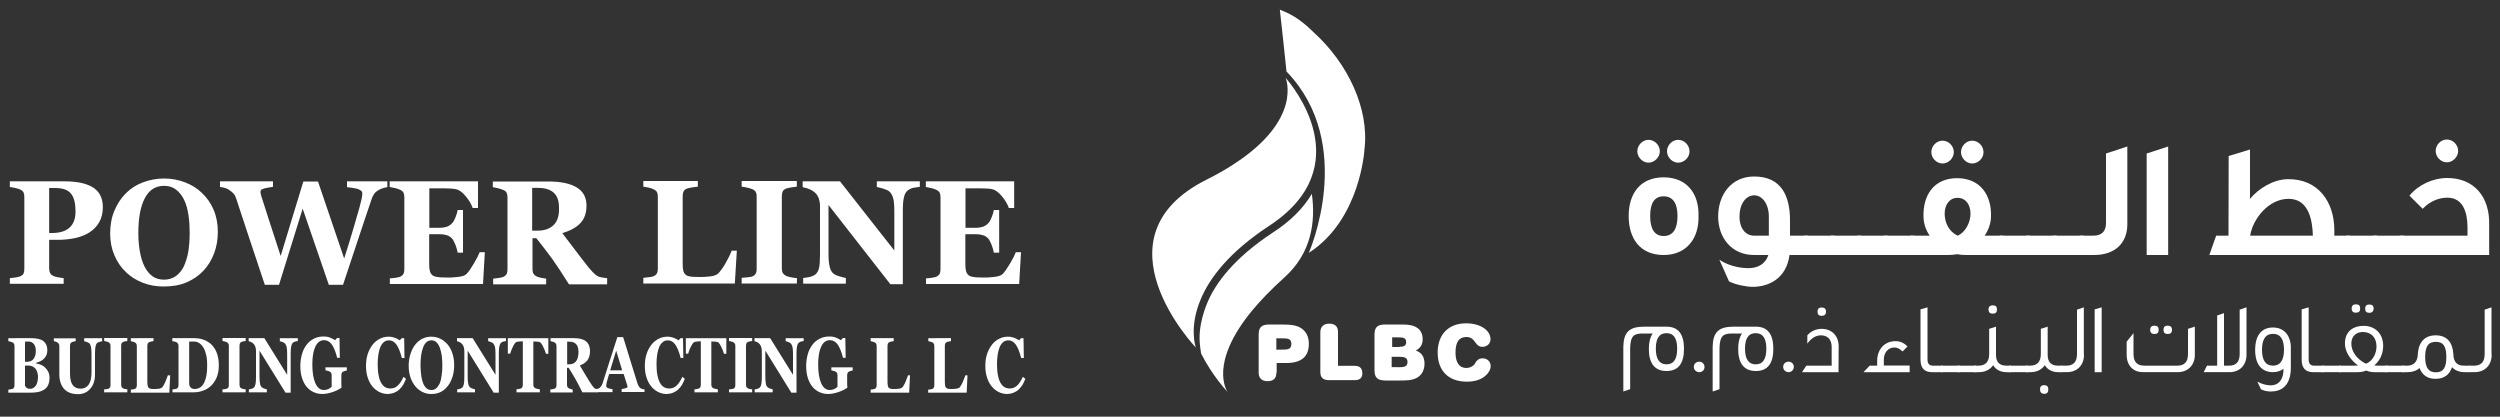 <?xml version="1.0" encoding="utf-8"?>
<!-- Generator: Adobe Illustrator 27.3.1, SVG Export Plug-In . SVG Version: 6.00 Build 0)  -->
<svg version="1.1" id="Layer_1" xmlns="http://www.w3.org/2000/svg" xmlns:xlink="http://www.w3.org/1999/xlink" x="0px" y="0px"
	 viewBox="0 0 1500 250" style="enable-background:new 0 0 1500 250;" xml:space="preserve">
<rect x="0" y="0" width="1500" height="250" fill="#333333" stroke="none"/>
<style type="text/css">
	.st0{fill:#FFFFFF;}
</style>
<g>
	<path class="st0" d="M608.3,108.8h-52.8v3.4c0.7,0.1,1.7,0.3,3,0.6c1.3,0.3,2.3,0.6,3.1,1c1.2,0.5,1.9,1.2,2.2,1.8
		c0.3,0.7,0.5,1.5,0.5,2.6v43.4c0,1.1-0.2,2-0.5,2.7c-0.4,0.7-1.1,1.3-2.1,1.8c-0.6,0.2-1.5,0.4-2.9,0.6c-1.3,0.2-2.4,0.3-3.2,0.3
		v3.4h55.9l1.1-19.1h-3.1c-0.5,1.4-1.6,3.6-3.3,6.5s-3.2,5.1-4.5,6.5c-0.5,0.5-1.3,1-2.3,1.3s-2.1,0.5-3.3,0.6
		c-1,0.1-2.2,0.2-3.6,0.3c-1.4,0-2.5,0-3.5,0c-2.1,0-3.8-0.1-5-0.3s-2.2-0.5-2.9-1.1s-1.2-1.4-1.5-2.5s-0.4-2.5-0.4-4.4v-17.7h6.1
		c1.7,0,3.1,0.2,4.4,0.6c1.3,0.4,2.4,1.1,3.3,2.1c0.6,0.7,1.3,2,2,3.8s1.1,3.4,1.3,4.6h3.2V126h-3.2c-0.2,1.2-0.6,2.7-1.3,4.4
		s-1.3,2.8-2,3.5c-1,1.1-2.2,1.8-3.4,2.2c-1.3,0.4-2.7,0.6-4.2,0.6h-6.1V113h8.7c1,0,2.2,0,3.7,0.1c1.5,0,2.7,0.2,3.5,0.4
		c2,0.4,3.9,1.8,5.9,4.2c2,2.4,3.4,4.7,4.2,7.1h3.2v-16H608.3z M551.7,108.8h-25.6v3.4c1,0.2,2.3,0.5,3.9,1c1.6,0.5,2.8,1,3.6,1.7
		c1,0.9,1.8,2.2,2.3,4s0.7,4.6,0.7,8.2v23.2L504,108.8h-22.4v3.5c1.6,0.3,3.1,0.8,4.3,1.3c1.3,0.6,2.4,1.3,3.4,2.3
		c0.9,0.9,1.6,2,2,3.3s0.7,2.6,0.7,4.1v29.1c0,4-0.2,6.8-0.6,8.5s-1.2,3-2.2,3.8c-1,0.7-2.1,1.2-3.5,1.5s-2.7,0.5-3.8,0.6v3.4h25.6
		v-3.4c-1-0.2-2.3-0.5-3.9-1c-1.7-0.5-2.9-1.1-3.6-1.7c-1-0.9-1.8-2.2-2.2-4.1c-0.5-1.9-0.7-4.6-0.7-8.2V123l37.1,47.5h7.5v-43.9
		c0-3.7,0.2-6.4,0.7-8.3c0.4-1.9,1.2-3.2,2.2-4c1.2-0.9,2.5-1.5,3.9-1.7c1.5-0.2,2.6-0.4,3.4-0.5v-3.3H551.7z M478.2,166.9
		c-0.9-0.1-2.1-0.2-3.4-0.5c-1.4-0.2-2.3-0.5-2.9-0.8c-1.1-0.5-1.8-1.1-2.2-1.8c-0.4-0.7-0.6-1.6-0.6-2.7v-43.5c0-1,0.2-1.9,0.5-2.7
		c0.4-0.8,1.1-1.4,2.2-1.8c0.9-0.3,1.9-0.5,3.2-0.7c1.3-0.2,2.3-0.3,3.1-0.4v-3.4H445v3.4c1,0.1,2.1,0.3,3.4,0.6
		c1.3,0.3,2.3,0.6,3,0.9c1.1,0.5,1.8,1.1,2.1,1.8c0.4,0.8,0.5,1.6,0.5,2.6v43.6c0,1.1-0.2,2-0.6,2.7s-1.1,1.3-2.1,1.7
		c-0.6,0.2-1.6,0.4-3,0.5c-1.5,0.1-2.6,0.2-3.3,0.3v3.4h33.1L478.2,166.9L478.2,166.9z M439,150.5c-0.9,2.2-2.1,4.7-3.6,7.3
		c-1.5,2.7-3,4.7-4.4,6.2c-0.9,0.9-2.4,1.5-4.6,1.8c-2.1,0.3-4.3,0.4-6.5,0.4c-2.3,0-4.1-0.1-5.4-0.2c-1.3-0.2-2.3-0.5-3-1.1
		c-0.7-0.5-1.2-1.3-1.5-2.4c-0.3-1.1-0.4-2.6-0.4-4.5v-40.4c0-1,0.2-1.9,0.5-2.7c0.4-0.8,1.1-1.4,2.2-1.8c0.9-0.3,2-0.5,3.2-0.7
		s2.3-0.3,3.2-0.4v-3.4H386v3.4c0.7,0.1,1.7,0.3,2.9,0.5c1.2,0.2,2.3,0.6,3.1,1c1.2,0.5,1.9,1.2,2.2,1.8c0.3,0.7,0.5,1.5,0.5,2.6
		v43.4c0,1.1-0.2,2.1-0.6,2.8s-1.1,1.3-2.1,1.7c-0.4,0.2-1.3,0.4-2.6,0.5c-1.3,0.2-2.5,0.3-3.4,0.4v3.4h54.9l1.2-19.7H439V150.5z
		 M332.1,135.1c-2.3,2.2-5.5,3.3-9.6,3.3h-3.2v-25.7h3.3c4.1,0,7.3,0.9,9.5,2.8s3.3,4.9,3.3,9C335.6,129.4,334.4,132.9,332.1,135.1z
		 M364.1,166.9c-0.4,0-1.1-0.1-2.1-0.3c-1-0.1-1.8-0.3-2.5-0.5c-1.1-0.4-2.5-1.4-4-3s-2.7-3-3.5-4.1c-2.7-3.5-5.4-6.9-7.9-10.3
		c-2.5-3.3-4.8-6.3-6.7-8.8c4.9-1.5,8.5-3.5,10.9-6.1s3.6-6.1,3.6-10.4c0-4.9-1.9-8.5-5.8-10.9s-9.6-3.6-17-3.6h-33.4v3.4
		c0.7,0.1,1.7,0.3,2.9,0.6c1.2,0.3,2.3,0.6,3.2,1c1.2,0.5,1.9,1.1,2.2,1.8c0.3,0.7,0.5,1.6,0.5,2.6v43.4c0,1.1-0.2,2-0.5,2.7
		c-0.4,0.7-1.1,1.3-2.1,1.8c-0.6,0.2-1.5,0.4-2.8,0.6c-1.3,0.2-2.4,0.3-3.2,0.4v3.4h31.8v-3.4c-0.8-0.1-1.8-0.3-2.9-0.5
		s-2-0.5-2.5-0.7c-1.1-0.5-1.8-1.1-2.2-1.8c-0.4-0.7-0.6-1.6-0.6-2.6v-18.7h2.3c3.9,4.9,7.1,9.1,9.8,12.8c2.6,3.7,5.9,8.7,9.8,14.9
		h22.9v-3.7H364.1z M286.6,108.8h-52.8v3.4c0.7,0.1,1.7,0.3,3,0.6c1.3,0.3,2.3,0.6,3.1,1c1.2,0.5,1.9,1.2,2.2,1.8
		c0.3,0.7,0.5,1.5,0.5,2.6v43.4c0,1.1-0.2,2-0.5,2.7c-0.4,0.7-1.1,1.3-2.1,1.8c-0.6,0.2-1.5,0.4-2.9,0.6c-1.3,0.2-2.4,0.3-3.2,0.3
		v3.4h55.9l1.1-19.1h-3.1c-0.5,1.4-1.6,3.6-3.3,6.5c-1.7,2.9-3.2,5.1-4.5,6.5c-0.5,0.5-1.3,1-2.3,1.3s-2.1,0.5-3.3,0.6
		c-1,0.1-2.2,0.2-3.6,0.3c-1.4,0-2.5,0-3.5,0c-2.1,0-3.8-0.1-5-0.3s-2.2-0.5-2.9-1.1c-0.7-0.6-1.2-1.4-1.5-2.5s-0.4-2.5-0.4-4.4
		v-17.7h6.1c1.7,0,3.1,0.2,4.4,0.6c1.3,0.4,2.4,1.1,3.3,2.1c0.6,0.7,1.3,2,2,3.8s1.1,3.4,1.3,4.6h3.2V126h-3.2
		c-0.2,1.2-0.6,2.7-1.3,4.4c-0.7,1.7-1.3,2.8-2,3.5c-1,1.1-2.2,1.8-3.4,2.2c-1.3,0.4-2.7,0.6-4.2,0.6h-6.1V113h8.7
		c1,0,2.2,0,3.7,0.1s2.7,0.2,3.5,0.4c2,0.4,3.9,1.8,5.9,4.2c2,2.4,3.4,4.7,4.2,7.1h3.2v-16H286.6z M232.2,108.8h-24v3.5
		c0.9,0.1,2,0.2,3.2,0.4c1.2,0.2,2.3,0.4,3,0.6c0.9,0.3,1.7,0.7,2.2,1.1s0.8,1,0.8,1.6c0,1-0.2,2.2-0.5,3.6s-0.8,3.1-1.3,5.2
		c-1,3.3-2.1,7.4-3.5,12.1s-3.2,10.8-5.6,18.2l-15.7-46.2H182l-13.6,44.7c-3-9.3-5.5-17.1-7.6-23.4c-2-6.3-3.4-10.6-4.1-12.8
		c-0.1-0.5-0.2-0.9-0.3-1.3s-0.1-0.8-0.1-1.2c0-0.2,0.1-0.4,0.2-0.7c0.1-0.3,0.4-0.5,0.9-0.7s1.3-0.5,2.2-0.7s2.3-0.4,4.2-0.7v-3.3
		H132v3.4c1.1,0.1,2.1,0.3,3,0.6c0.9,0.2,1.7,0.6,2.4,1.1c1.1,0.7,1.9,1.4,2.6,2.1c0.7,0.7,1.3,1.8,1.8,3.4
		c1.7,5.1,3.8,11.5,6.3,19.1s6.1,18.4,10.8,32.4h8.5l14.2-45.7l15.7,45.7h8.5c3.5-10.4,6.8-20.5,10-30.1c3.2-9.7,5.6-16.7,7.1-21.1
		c0.4-1.3,0.9-2.4,1.5-3.2c0.5-0.9,1.5-1.7,2.8-2.5c0.8-0.5,1.7-0.8,2.6-1.1c0.9-0.3,1.7-0.5,2.6-0.6v-3.5H232.2z M105.6,165.6
		c-2,1.4-4.4,2.2-7.1,2.2c-2.8,0-5.2-0.7-7.1-2.1c-1.9-1.4-3.5-3.4-4.8-6c-1.2-2.5-2.1-5.5-2.7-8.9s-0.9-7-0.9-10.9
		c0-9.1,1.3-16.1,3.9-21c2.6-5,6.5-7.4,11.5-7.4c3,0,5.4,0.8,7.4,2.4s3.6,3.7,4.8,6.3c1.2,2.6,2,5.6,2.5,9c0.5,3.4,0.7,6.8,0.7,10.4
		c0,4.2-0.3,8-0.8,11.3c-0.6,3.3-1.5,6.3-2.7,8.9C109.2,162.1,107.6,164.1,105.6,165.6z M111,109.4c-3.9-1.5-8.1-2.3-12.5-2.3
		c-4.5,0-8.7,0.8-12.7,2.3s-7.4,3.7-10.3,6.6s-5.2,6.4-6.9,10.5c-1.7,4.1-2.5,8.6-2.5,13.7c0,4.8,0.9,9.2,2.6,13.1
		c1.7,3.9,4,7.3,6.9,10c2.9,2.8,6.3,4.9,10.2,6.4c3.9,1.5,8,2.2,12.3,2.2c5.4,0,10-0.8,13.9-2.5s7.3-4,10.2-7.1
		c2.7-2.9,4.8-6.4,6.3-10.4s2.2-8.3,2.2-12.8c0-5-0.9-9.5-2.6-13.4c-1.7-3.9-4.1-7.3-7-10C118.3,113,114.9,110.9,111,109.4z
		 M41.8,136.5c-2.4,2.2-5.9,3.3-10.5,3.3h-1.8v-27H33c4.6,0,7.8,1.1,9.6,3.4c1.8,2.2,2.7,5.7,2.7,10.3
		C45.4,130.9,44.2,134.3,41.8,136.5z M56,112.6c-3.8-2.5-9.6-3.8-17.3-3.8H5.9v3.4c0.6,0.1,1.6,0.3,2.9,0.5c1.3,0.3,2.3,0.6,3.1,0.9
		c1.1,0.5,1.8,1.1,2.2,1.8c0.3,0.7,0.5,1.6,0.5,2.6v43.4c0,1.2-0.2,2.1-0.5,2.8s-1.1,1.2-2.2,1.7c-0.5,0.2-1.5,0.4-2.8,0.6
		c-1.3,0.2-2.4,0.3-3.2,0.4v3.4h32.3v-3.4c-0.9-0.1-1.9-0.3-3.2-0.5s-2.2-0.5-2.7-0.7c-1.1-0.5-1.8-1.1-2.2-1.8
		c-0.4-0.8-0.6-1.7-0.6-2.7v-17.3h4.9c4,0,7.7-0.4,10.9-1.1c3.2-0.7,6.1-1.9,8.6-3.5c2.4-1.6,4.3-3.6,5.7-6.1s2.1-5.5,2.1-8.9
		C61.7,119,59.8,115.1,56,112.6z"/>
	<path class="st0" d="M608.2,235.6c1.1-0.5,2.2-1.1,3.1-2c0.8-0.8,1.6-1.7,2.2-2.7c0.6-1.1,1.2-2.3,1.7-3.6l-1.5-1.2
		c-1.1,2.4-2.2,4.1-3.5,5.3s-2.8,1.7-4.4,1.7c-1.1,0-2.2-0.3-3.1-0.8c-0.9-0.5-1.7-1.4-2.4-2.6c-0.6-1.1-1.2-2.6-1.5-4.4
		c-0.4-1.8-0.6-4-0.6-6.6c0-4.6,0.6-8.1,1.7-10.7c1.2-2.5,2.8-3.8,5.1-3.8c1.8,0,3.3,0.9,4.5,2.6c1.2,1.7,2.3,4.4,3.2,8h1.6
		l-0.2-11.9h-1.5l-1.1,1.3c-0.8-0.6-1.8-1-2.9-1.5c-1.1-0.4-2.4-0.7-3.8-0.7c-1.9,0-3.7,0.4-5.4,1.3c-1.7,0.9-3.1,2-4.3,3.6
		s-2.2,3.4-2.9,5.6c-0.7,2.2-1,4.5-1,7s0.3,4.9,1,7s1.6,3.9,2.8,5.3c1.2,1.5,2.6,2.6,4.2,3.4c1.6,0.8,3.3,1.2,5.2,1.2
		C605.7,236.3,607.1,236.1,608.2,235.6z M579.3,225c-0.4,1.2-0.9,2.5-1.5,3.9s-1.2,2.5-1.8,3.3c-0.4,0.5-1,0.8-1.9,1
		c-0.9,0.1-1.8,0.2-2.8,0.2s-1.7,0-2.3-0.1c-0.5-0.1-1-0.3-1.3-0.6s-0.5-0.7-0.6-1.3s-0.2-1.4-0.2-2.4v-21.4c0-0.5,0.1-1,0.2-1.4
		c0.2-0.4,0.5-0.7,0.9-0.9s0.8-0.3,1.3-0.4c0.5-0.1,1-0.1,1.3-0.2v-1.8H557v1.8c0.3,0.1,0.7,0.2,1.2,0.3s1,0.3,1.3,0.5
		c0.5,0.3,0.8,0.6,0.9,1c0.1,0.4,0.2,0.8,0.2,1.4v23c0,0.6-0.1,1.1-0.2,1.5c-0.2,0.4-0.5,0.7-0.9,0.9c-0.2,0.1-0.5,0.2-1.1,0.3
		s-1,0.2-1.5,0.2v1.8H580l0.5-10.4h-1.2V225z M544.9,225c-0.4,1.2-0.9,2.5-1.5,3.9s-1.2,2.5-1.8,3.3c-0.4,0.5-1,0.8-1.9,1
		c-0.9,0.1-1.8,0.2-2.8,0.2s-1.7,0-2.3-0.1c-0.5-0.1-1-0.3-1.3-0.6s-0.5-0.7-0.6-1.3s-0.2-1.4-0.2-2.4v-21.4c0-0.5,0.1-1,0.2-1.4
		c0.2-0.4,0.5-0.7,0.9-0.9s0.8-0.3,1.3-0.4c0.5-0.1,1-0.1,1.3-0.2v-1.8h-13.8v1.8c0.3,0.1,0.7,0.2,1.2,0.3s1,0.3,1.3,0.5
		c0.5,0.3,0.8,0.6,0.9,1c0.1,0.4,0.2,0.8,0.2,1.4v23c0,0.6-0.1,1.1-0.2,1.5c-0.2,0.4-0.5,0.7-0.9,0.9c-0.2,0.1-0.5,0.2-1.1,0.3
		s-1,0.2-1.4,0.2v1.8h23.1l0.5-10.4h-1.1V225z M511.8,220.4h-13v1.8c0.4,0.1,0.8,0.2,1.3,0.3s1,0.3,1.3,0.5c0.5,0.3,0.8,0.6,0.9,1
		c0.2,0.4,0.2,0.8,0.2,1.4v6.6c-0.4,0.5-1.1,1-1.9,1.4s-1.7,0.6-2.8,0.6c-2.2,0-3.9-1.4-5.1-4.1c-1.2-2.7-1.8-6.5-1.8-11.3
		c0-4.5,0.6-8.1,1.8-10.6c1.2-2.6,3-3.9,5.2-3.9c1.9,0,3.5,0.9,4.7,2.6c1.2,1.7,2.3,4.4,3.2,8h1.6l-0.2-11.9h-1.5l-1.1,1.3
		c-0.8-0.5-1.8-1-3-1.5s-2.5-0.7-4-0.7c-2.1,0-4,0.4-5.7,1.3c-1.7,0.8-3.2,2-4.4,3.6c-1.2,1.6-2.2,3.4-2.8,5.6c-0.6,2.2-1,4.5-1,7.1
		c0,2.7,0.3,5.1,1,7.3c0.7,2.1,1.6,3.9,2.8,5.3c1.2,1.4,2.6,2.5,4.2,3.2s3.3,1.1,5.1,1.1c1.9,0,4.1-0.4,6.4-1.2s4-1.7,5.2-2.6
		c0-0.7,0-1.3-0.1-1.7c0-0.5,0-1.1,0-1.8v-3.8c0-0.5,0.1-1,0.2-1.4c0.2-0.5,0.5-0.8,1-1c0.4-0.2,0.8-0.3,1.1-0.4
		c0.3-0.1,0.6-0.1,1-0.2v-1.9H511.8z M482.2,202.9h-10.8v1.8c0.4,0.1,1,0.3,1.6,0.5c0.7,0.3,1.2,0.6,1.5,0.9c0.4,0.5,0.8,1.2,1,2.1
		c0.2,1,0.3,2.4,0.3,4.4v12.3l-13.7-22h-9.4v1.8c0.7,0.2,1.3,0.4,1.8,0.7s1,0.7,1.4,1.2s0.7,1.1,0.9,1.8c0.2,0.7,0.3,1.4,0.3,2.2
		V226c0,2.1-0.1,3.6-0.3,4.5c-0.2,0.9-0.5,1.6-0.9,2s-0.9,0.6-1.5,0.8s-1.1,0.3-1.6,0.3v1.8h10.8v-1.8c-0.4-0.1-1-0.3-1.7-0.5
		c-0.7-0.3-1.2-0.6-1.5-0.9c-0.4-0.5-0.8-1.2-0.9-2.2c-0.2-1-0.3-2.4-0.3-4.3v-15.3l15.6,25.2h3.1v-23.3c0-1.9,0.1-3.4,0.3-4.4
		c0.2-1,0.5-1.7,0.9-2.1c0.5-0.5,1-0.8,1.7-0.9c0.6-0.1,1.1-0.2,1.4-0.3L482.2,202.9L482.2,202.9z M451.3,233.6
		c-0.4,0-0.9-0.1-1.4-0.2c-0.6-0.1-1-0.3-1.2-0.4c-0.4-0.2-0.8-0.6-0.9-1c-0.2-0.4-0.2-0.9-0.2-1.4v-23.1c0-0.5,0.1-1,0.2-1.4
		c0.2-0.4,0.5-0.7,0.9-0.9s0.8-0.3,1.3-0.4c0.5-0.1,1-0.1,1.3-0.2v-1.8h-13.9v1.8c0.4,0.1,0.9,0.2,1.4,0.3c0.6,0.2,1,0.3,1.3,0.5
		c0.4,0.2,0.7,0.6,0.9,1c0.2,0.4,0.2,0.9,0.2,1.4v23.1c0,0.6-0.1,1.1-0.2,1.4c-0.2,0.4-0.5,0.7-0.9,0.9c-0.2,0.1-0.7,0.2-1.3,0.3
		c-0.6,0.1-1.1,0.1-1.4,0.1v1.8h13.9L451.3,233.6L451.3,233.6z M435.8,202.9h-24.3v9.3h1.4c0.4-1.4,0.9-2.9,1.8-4.5
		c0.8-1.6,1.5-2.4,2.2-2.6c0.4-0.1,0.8-0.1,1.4-0.2c0.6,0,1-0.1,1.4-0.1h0.8v25.8c0,0.6-0.1,1.1-0.2,1.5s-0.5,0.7-0.9,1
		c-0.2,0.1-0.6,0.2-1.3,0.3c-0.6,0.1-1.1,0.1-1.4,0.2v1.8h14v-1.8c-0.4-0.1-0.9-0.2-1.5-0.3s-1-0.3-1.3-0.4c-0.4-0.2-0.7-0.6-0.9-1
		c-0.2-0.4-0.2-0.9-0.2-1.5v-25.5h0.8c0.4,0,0.9,0,1.4,0.1c0.6,0,1,0.1,1.4,0.2c0.7,0.1,1.4,1,2.2,2.6c0.8,1.6,1.4,3.1,1.8,4.5h1.4
		L435.8,202.9L435.8,202.9z M403.9,235.6c1.1-0.5,2.2-1.1,3.1-2c0.8-0.8,1.6-1.7,2.2-2.7c0.6-1.1,1.2-2.3,1.7-3.6l-1.5-1.2
		c-1.1,2.4-2.2,4.1-3.5,5.3s-2.8,1.7-4.4,1.7c-1.1,0-2.2-0.3-3.1-0.8s-1.7-1.4-2.4-2.6c-0.6-1.1-1.2-2.6-1.5-4.4
		c-0.4-1.8-0.6-4-0.6-6.6c0-4.6,0.6-8.1,1.7-10.7c1.2-2.5,2.8-3.8,5.1-3.8c1.8,0,3.3,0.9,4.5,2.6c1.2,1.7,2.3,4.4,3.2,8h1.6
		l-0.2-11.9h-1.5l-1.1,1.3c-0.8-0.6-1.8-1-2.9-1.5c-1.1-0.4-2.4-0.7-3.8-0.7c-1.9,0-3.7,0.4-5.4,1.3c-1.7,0.9-3.1,2-4.3,3.6
		c-1.2,1.6-2.2,3.4-2.9,5.6c-0.7,2.2-1,4.5-1,7s0.3,4.9,1,7s1.6,3.9,2.8,5.3c1.2,1.5,2.6,2.6,4.2,3.4c1.6,0.8,3.3,1.2,5.2,1.2
		C401.5,236.3,402.8,236.1,403.9,235.6z M366.1,222.2l3.6-11.8l3.6,11.8H366.1z M386.5,233.6c-0.4,0-0.7-0.1-1.2-0.2
		c-0.4-0.1-0.8-0.3-1.1-0.6c-0.4-0.3-0.8-0.7-1-1.1c-0.2-0.4-0.4-0.8-0.6-1.3c-0.9-2.8-2-6.4-3.3-10.6c-1.3-4.3-3.1-10.1-5.4-17.5
		h-3.5c-1.7,5.2-3.2,10-4.6,14.3s-2.7,8.6-4.1,12.9c-0.2,0.7-0.5,1.4-0.8,1.9s-0.7,1-1.2,1.4c-0.3,0.2-0.7,0.4-1.2,0.5
		s-0.9,0.2-1.3,0.2v1.8h10.3v-1.8c-1.3-0.2-2.3-0.4-2.9-0.7s-0.9-0.8-0.9-1.3c0-0.2,0-0.4,0.1-0.8c0-0.4,0.2-1,0.4-1.9
		c0.2-0.7,0.4-1.4,0.6-2.2s0.5-1.6,0.7-2.2h8.7l2.1,6.7c0.1,0.3,0.1,0.5,0.2,0.6c0,0.2,0,0.3,0,0.4c0,0.4-0.4,0.6-1.3,0.9
		c-0.9,0.2-1.6,0.4-2.2,0.4v1.8h13.7v-1.6H386.5z M345.6,216.8c-1,1.2-2.3,1.8-4,1.8h-1.3V205h1.4c1.7,0,3.1,0.5,4,1.5
		s1.4,2.6,1.4,4.8C347,213.8,346.6,215.6,345.6,216.8z M359.1,233.6c-0.2,0-0.5-0.1-0.9-0.1c-0.4-0.1-0.8-0.2-1-0.3
		c-0.5-0.2-1-0.7-1.7-1.6c-0.6-0.9-1.1-1.6-1.5-2.2c-1.2-1.9-2.3-3.7-3.3-5.4c-1.1-1.8-2-3.3-2.8-4.7c2.1-0.8,3.6-1.9,4.6-3.2
		c1-1.4,1.5-3.2,1.5-5.5c0-2.6-0.8-4.5-2.4-5.8s-4-1.9-7.2-1.9h-14.1v1.8c0.3,0.1,0.7,0.2,1.2,0.3s1,0.3,1.3,0.5
		c0.5,0.3,0.8,0.6,0.9,1s0.2,0.8,0.2,1.4v23c0,0.6-0.1,1.1-0.2,1.4c-0.2,0.4-0.5,0.7-0.9,0.9c-0.2,0.1-0.6,0.2-1.2,0.3
		s-1,0.1-1.4,0.2v1.8h13.4v-1.8c-0.3,0-0.8-0.1-1.2-0.3c-0.5-0.1-0.8-0.3-1.1-0.4c-0.4-0.3-0.8-0.6-0.9-1c-0.2-0.4-0.2-0.8-0.2-1.4
		v-9.9h1c1.6,2.6,3,4.8,4.1,6.8s2.5,4.6,4.1,7.9h9.6v-1.8H359.1z M329,202.9h-24.3v9.3h1.4c0.4-1.4,1-2.9,1.8-4.5s1.5-2.4,2.2-2.6
		c0.4-0.1,0.8-0.1,1.4-0.2c0.6,0,1-0.1,1.4-0.1h0.8v25.8c0,0.6-0.1,1.1-0.2,1.5c-0.2,0.4-0.5,0.7-0.9,1c-0.2,0.1-0.6,0.2-1.3,0.3
		c-0.6,0.1-1.1,0.1-1.4,0.2v1.8h14v-1.8c-0.4-0.1-0.9-0.2-1.5-0.3s-1-0.3-1.3-0.4c-0.4-0.2-0.7-0.6-0.9-1c-0.2-0.4-0.2-0.9-0.2-1.5
		v-25.5h0.8c0.4,0,0.9,0,1.4,0.1c0.6,0,1,0.1,1.4,0.2c0.7,0.1,1.4,1,2.2,2.6c0.8,1.6,1.4,3.1,1.8,4.5h1.4L329,202.9L329,202.9z
		 M303.7,202.9h-10.8v1.8c0.4,0.1,1,0.3,1.6,0.5c0.7,0.3,1.2,0.6,1.5,0.9c0.4,0.5,0.8,1.2,1,2.1c0.2,1,0.3,2.4,0.3,4.4v12.3
		l-13.7-22h-9.4v1.8c0.7,0.2,1.3,0.4,1.8,0.7s1,0.7,1.4,1.2s0.7,1.1,0.9,1.8c0.2,0.7,0.3,1.4,0.3,2.2V226c0,2.1-0.1,3.6-0.3,4.5
		c-0.2,0.9-0.5,1.6-0.9,2s-0.9,0.6-1.5,0.8s-1.1,0.3-1.6,0.3v1.8H285v-1.8c-0.4-0.1-1-0.3-1.7-0.5c-0.7-0.3-1.2-0.6-1.5-0.9
		c-0.4-0.5-0.8-1.2-0.9-2.2c-0.2-1-0.3-2.4-0.3-4.3v-15.3l15.6,25.2h3.1v-23.3c0-1.9,0.1-3.4,0.3-4.4c0.2-1,0.5-1.7,0.9-2.1
		c0.5-0.5,1-0.8,1.7-0.9c0.6-0.1,1.1-0.2,1.4-0.3v-1.7H303.7z M261.8,232.9c-0.8,0.8-1.8,1.1-3,1.1s-2.2-0.4-3-1.1
		c-0.8-0.8-1.5-1.8-2-3.2c-0.5-1.3-0.9-2.9-1.1-4.7c-0.2-1.8-0.4-3.7-0.4-5.8c0-4.8,0.6-8.5,1.7-11.1c1.1-2.6,2.7-3.9,4.9-3.9
		c1.2,0,2.3,0.4,3.1,1.3c0.8,0.8,1.5,2,2,3.4s0.8,3,1.1,4.8c0.2,1.8,0.3,3.6,0.3,5.5c0,2.2-0.1,4.2-0.4,6c-0.2,1.8-0.6,3.3-1.1,4.7
		C263.3,231.1,262.6,232.2,261.8,232.9z M264.1,203.2c-1.6-0.8-3.4-1.2-5.3-1.2s-3.7,0.4-5.3,1.2c-1.7,0.8-3.1,2-4.3,3.5
		s-2.2,3.4-2.9,5.6c-0.7,2.2-1.1,4.6-1.1,7.2c0,2.6,0.4,4.9,1.1,7c0.7,2.1,1.7,3.8,2.9,5.3s2.7,2.6,4.3,3.4c1.6,0.8,3.4,1.2,5.2,1.2
		c2.3,0,4.2-0.4,5.9-1.3c1.6-0.9,3.1-2.1,4.3-3.8c1.2-1.5,2-3.4,2.7-5.5c0.6-2.1,0.9-4.4,0.9-6.8c0-2.7-0.4-5-1.1-7.1
		s-1.7-3.9-2.9-5.3C267.1,205.1,265.7,203.9,264.1,203.2z M236.6,235.6c1.1-0.5,2.2-1.1,3.1-2c0.8-0.8,1.6-1.7,2.2-2.7
		c0.6-1.1,1.2-2.3,1.7-3.6l-1.5-1.2c-1.1,2.4-2.2,4.1-3.5,5.3s-2.8,1.7-4.4,1.7c-1.1,0-2.2-0.3-3.1-0.8c-0.9-0.5-1.7-1.4-2.4-2.6
		c-0.6-1.1-1.2-2.6-1.5-4.4c-0.4-1.8-0.6-4-0.6-6.6c0-4.6,0.6-8.1,1.7-10.7c1.2-2.5,2.8-3.8,5.1-3.8c1.8,0,3.3,0.9,4.5,2.6
		c1.2,1.7,2.3,4.4,3.2,8h1.6l-0.2-11.9H241l-1.1,1.3c-0.8-0.6-1.8-1-2.9-1.5c-1.1-0.4-2.4-0.7-3.8-0.7c-1.9,0-3.7,0.4-5.4,1.3
		c-1.7,0.9-3.1,2-4.3,3.6s-2.2,3.4-2.9,5.6c-0.7,2.2-1,4.5-1,7s0.3,4.9,1,7s1.6,3.9,2.8,5.3c1.2,1.5,2.6,2.6,4.2,3.4
		c1.6,0.8,3.3,1.2,5.2,1.2C234.1,236.3,235.4,236.1,236.6,235.6z M208.3,220.4h-13v1.8c0.4,0.1,0.8,0.2,1.3,0.3s1,0.3,1.3,0.5
		c0.5,0.3,0.8,0.6,0.9,1c0.2,0.4,0.2,0.8,0.2,1.4v6.6c-0.4,0.5-1.1,1-1.9,1.4c-0.8,0.4-1.7,0.6-2.8,0.6c-2.2,0-3.9-1.4-5.1-4.1
		s-1.8-6.5-1.8-11.3c0-4.5,0.6-8.1,1.8-10.6c1.2-2.6,3-3.9,5.2-3.9c1.9,0,3.5,0.9,4.7,2.6c1.2,1.7,2.3,4.4,3.2,8h1.6l-0.2-11.9h-1.5
		l-1.1,1.3c-0.8-0.5-1.8-1-3-1.5s-2.5-0.7-4-0.7c-2.1,0-4,0.4-5.7,1.3c-1.7,0.8-3.2,2-4.4,3.6s-2.2,3.4-2.8,5.6
		c-0.6,2.2-1,4.5-1,7.1c0,2.7,0.3,5.1,1,7.3c0.7,2.1,1.6,3.9,2.8,5.3c1.2,1.4,2.6,2.5,4.2,3.2c1.6,0.7,3.3,1.1,5.1,1.1
		c1.9,0,4.1-0.4,6.4-1.2s4-1.7,5.2-2.6c0-0.7,0-1.3-0.1-1.7c0-0.5,0-1.1,0-1.8v-3.8c0-0.5,0.1-1,0.2-1.4c0.2-0.5,0.5-0.8,1-1
		c0.4-0.2,0.8-0.3,1.1-0.4c0.3-0.1,0.6-0.1,1-0.2v-1.9H208.3z M178.7,202.9h-10.8v1.8c0.4,0.1,1,0.3,1.6,0.5
		c0.7,0.3,1.2,0.6,1.5,0.9c0.4,0.5,0.8,1.2,1,2.1c0.2,1,0.3,2.4,0.3,4.4v12.3l-13.7-22h-9.4v1.8c0.7,0.2,1.3,0.4,1.8,0.7
		s1,0.7,1.4,1.2s0.7,1.1,0.9,1.8s0.3,1.4,0.3,2.2V226c0,2.1-0.1,3.6-0.3,4.5s-0.5,1.6-0.9,2s-0.9,0.6-1.5,0.8s-1.1,0.3-1.6,0.3v1.8
		h10.8v-1.8c-0.4-0.1-1-0.3-1.7-0.5c-0.7-0.3-1.2-0.6-1.5-0.9c-0.4-0.5-0.8-1.2-0.9-2.2c-0.2-1-0.3-2.4-0.3-4.3v-15.3l15.6,25.2h3.1
		v-23.3c0-1.9,0.1-3.4,0.3-4.4s0.5-1.7,0.9-2.1c0.5-0.5,1-0.8,1.7-0.9c0.6-0.1,1.1-0.2,1.4-0.3L178.7,202.9L178.7,202.9z
		 M147.4,233.6c-0.4,0-0.9-0.1-1.4-0.2c-0.6-0.1-1-0.3-1.2-0.4c-0.4-0.2-0.8-0.6-0.9-1c-0.2-0.4-0.2-0.9-0.2-1.4v-23.1
		c0-0.5,0.1-1,0.2-1.4c0.2-0.4,0.5-0.7,0.9-0.9s0.8-0.3,1.3-0.4c0.5-0.1,1-0.1,1.3-0.2v-1.8h-13.9v1.8c0.4,0.1,0.9,0.2,1.4,0.3
		c0.6,0.2,1,0.3,1.3,0.5c0.4,0.2,0.7,0.6,0.9,1s0.2,0.9,0.2,1.4v23.1c0,0.6-0.1,1.1-0.2,1.4c-0.2,0.4-0.5,0.7-0.9,0.9
		c-0.2,0.1-0.7,0.2-1.3,0.3s-1.1,0.1-1.4,0.1v1.8h13.9L147.4,233.6L147.4,233.6z M120.2,232.4c-1,0.6-2.1,1-3.4,1
		c-0.6,0-1.2-0.1-1.5-0.3c-0.4-0.2-0.7-0.4-1-0.7s-0.5-0.7-0.6-1.1c-0.1-0.4-0.2-0.9-0.2-1.5V205c0.3,0,0.7,0,1.2-0.1
		c0.5,0,1,0,1.4,0c1.3,0,2.5,0.3,3.5,1s1.9,1.7,2.6,2.9c0.7,1.3,1.2,2.8,1.6,4.5c0.4,1.8,0.5,3.7,0.5,5.9s-0.1,4.2-0.4,5.8
		c-0.3,1.7-0.7,3.1-1.3,4.4C121.9,230.8,121.2,231.7,120.2,232.4z M121.4,203.6c-1.6-0.5-3.2-0.7-4.6-0.7h-13.4v1.8
		c0.3,0,0.7,0.1,1.2,0.2c0.5,0.1,1,0.3,1.4,0.5c0.4,0.3,0.7,0.6,0.9,1c0.2,0.4,0.2,0.9,0.2,1.4v23.1c0,0.6-0.1,1-0.2,1.4
		c-0.2,0.4-0.5,0.7-0.9,0.9c-0.2,0.1-0.6,0.2-1.1,0.3c-0.6,0.1-1,0.1-1.4,0.1v1.8h12.6c2,0,3.9-0.3,5.7-1c1.8-0.6,3.4-1.6,4.8-2.9
		c1.4-1.3,2.5-3,3.4-5c0.8-2,1.3-4.4,1.3-7.2c0-3.1-0.5-5.8-1.4-8s-2.2-3.9-3.7-5.2C124.6,204.9,123,204,121.4,203.6z M100.8,225
		c-0.4,1.2-0.9,2.5-1.5,3.9s-1.2,2.5-1.8,3.3c-0.4,0.5-1,0.8-1.9,1c-0.9,0.1-1.8,0.2-2.8,0.2s-1.7,0-2.3-0.1c-0.5-0.1-1-0.3-1.3-0.6
		s-0.5-0.7-0.6-1.3s-0.2-1.4-0.2-2.4v-21.4c0-0.5,0.1-1,0.2-1.4c0.2-0.4,0.5-0.7,0.9-0.9s0.8-0.3,1.3-0.4c0.5-0.1,1-0.1,1.3-0.2
		v-1.8H78.5v1.8c0.3,0.1,0.7,0.2,1.2,0.3s1,0.3,1.3,0.5c0.5,0.3,0.8,0.6,0.9,1s0.2,0.8,0.2,1.4v23c0,0.6-0.1,1.1-0.2,1.5
		c-0.2,0.4-0.5,0.7-0.9,0.9c-0.2,0.1-0.5,0.2-1.1,0.3s-1,0.2-1.4,0.2v1.8h23.1l0.5-10.4h-1.3V225z M76.4,233.6
		c-0.4,0-0.9-0.1-1.4-0.2c-0.6-0.1-1-0.3-1.2-0.4c-0.4-0.2-0.8-0.6-0.9-1c-0.2-0.4-0.2-0.9-0.2-1.4v-23.1c0-0.5,0.1-1,0.2-1.4
		c0.2-0.4,0.5-0.7,0.9-0.9s0.8-0.3,1.3-0.4c0.5-0.1,1-0.1,1.3-0.2v-1.8H62.5v1.8c0.4,0.1,0.9,0.2,1.4,0.3c0.6,0.2,1,0.3,1.3,0.5
		c0.4,0.2,0.7,0.6,0.9,1c0.2,0.4,0.2,0.9,0.2,1.4v23.1c0,0.6-0.1,1.1-0.2,1.4c-0.2,0.4-0.5,0.7-0.9,0.9c-0.2,0.1-0.7,0.2-1.3,0.3
		c-0.6,0.1-1.1,0.1-1.4,0.1v1.8h13.9V233.6z M61.4,202.9H50.5v1.8c0.3,0.1,0.8,0.2,1.6,0.5s1.3,0.6,1.6,0.9c0.4,0.4,0.7,1.1,0.9,2.1
		s0.3,2.4,0.3,4.4v11c0,3.2-0.6,5.5-1.7,7.2c-1.2,1.6-2.8,2.4-4.8,2.4c-2.1,0-3.7-0.7-4.8-2.2s-1.6-3.8-1.6-7v-16.4
		c0-0.5,0.1-1,0.2-1.4c0.2-0.4,0.5-0.7,0.9-0.9s0.8-0.3,1.2-0.4c0.4-0.1,0.8-0.1,1.1-0.2V203H32.3v1.7c0.3,0,0.6,0.1,1.1,0.3
		c0.4,0.1,0.8,0.3,1.1,0.5c0.4,0.3,0.8,0.7,0.9,1c0.2,0.4,0.2,0.8,0.2,1.4v16.7c0,3.7,1,6.7,2.9,8.8c2,2.1,4.7,3.1,8.3,3.1
		c3.1,0,5.5-1.1,7.4-3.3s2.8-5,2.8-8.6v-12.1c0-2,0.1-3.5,0.3-4.5s0.5-1.7,0.9-2.1c0.4-0.4,1-0.7,1.6-0.8c0.6-0.2,1.1-0.3,1.5-0.3
		v-1.9H61.4z M21.4,231.5c-0.9,1.2-2,1.8-3.4,1.8c-0.8,0-1.5-0.2-2-0.6s-0.9-0.9-1-1.4v-11.9c0.2,0,0.5,0,0.8-0.1c0.4,0,0.7,0,0.9,0
		c1.9,0,3.4,0.6,4.5,1.8c1,1.2,1.6,3,1.6,5.2C22.7,228.5,22.3,230.3,21.4,231.5z M20.1,215.4c-0.9,1.2-2.3,1.7-4.2,1.7H15V205
		c0.3,0,0.6,0,0.9-0.1c0.4,0,0.7,0,0.9,0c1.6,0,2.7,0.5,3.5,1.5s1.2,2.4,1.2,4.2C21.5,212.7,21,214.2,20.1,215.4z M24.6,218.9
		c-1-0.4-1.9-0.7-2.9-0.8v-0.4c0.9-0.3,1.8-0.6,2.6-1c0.8-0.4,1.5-0.9,2.1-1.5s1.1-1.3,1.5-2.2c0.3-0.8,0.5-1.8,0.5-2.9
		c0-2.4-0.8-4.2-2.3-5.4s-4-1.8-7.4-1.8H5v1.8c0.4,0.1,0.8,0.2,1.3,0.3s0.9,0.3,1.3,0.5c0.5,0.3,0.8,0.6,0.9,1
		c0.1,0.4,0.2,0.8,0.2,1.4v23c0,0.6-0.1,1.1-0.2,1.5c-0.2,0.4-0.5,0.7-0.9,0.9c-0.2,0.1-0.6,0.2-1.2,0.3s-1,0.2-1.4,0.2v1.8h13
		c1.9,0,3.5-0.1,4.9-0.4c1.4-0.3,2.6-0.8,3.7-1.5c1-0.7,1.8-1.6,2.3-2.7c0.5-1.1,0.8-2.5,0.8-4.2c0-1.4-0.2-2.6-0.7-3.6
		s-1.1-1.9-1.8-2.5C26.4,219.8,25.6,219.3,24.6,218.9z"/>
	<g>
		<g>
			<path class="st0" d="M998.2,153c-14.1,0-21-9.8-21-23.4c0-13.4,6.9-23.2,21-23.2c13.9,0,21.3,9.8,20.9,23.2
				C1019.5,142.9,1012,153,998.2,153z M989.1,97.6c-3.6,0-6.7-3.3-6.7-6.8c0-3.8,3.2-6.9,6.7-6.9c3.7,0,6.8,3.2,6.8,6.9
				C995.9,94.3,992.7,97.6,989.1,97.6z M998.2,117.8c-5.5,0-8.1,4-8.1,11.8c0,7.9,2.7,12,8.1,12c5.5,0,8.3-4.1,8.3-12
				C1006.5,121.8,1003.6,117.8,998.2,117.8z M1006.9,97.6c-3.6,0-6.7-3.3-6.7-6.8c0-3.8,3.2-6.9,6.7-6.9c3.7,0,6.8,3.2,6.8,6.9
				C1013.8,94.3,1010.6,97.6,1006.9,97.6z"/>
			<path class="st0" d="M1084.8,153h-11.1c-1.8,13.9-12.2,19.1-22.1,19.1c-4,0-10.7-1.4-14.2-3.3l-5.8-13c6.7,4.7,15.2,5.1,17.4,5.1
				c5.5,0,10.2-2.3,12-7.9h-8.5c-13.6,0-21.6-10.4-21.6-23.1c0-13,7.8-24,21.6-24c16.1,0,21.5,11.4,21.5,26.2v9.3h10.8L1084.8,153
				L1084.8,153z M1061.3,141.4c0-2.7,0-8.9,0-11.5c0-7.5-3.9-12.7-8.8-12.7c-5,0-8.8,5.2-8.8,12.7s3.9,11.5,8.8,11.5H1061.3z"/>
			<path class="st0" d="M1100.7,153h-18.4v-11.6h18.4V153z"/>
			<path class="st0" d="M1116.7,153h-18.4v-11.6h18.4V153z"/>
			<path class="st0" d="M1132.7,153h-18.4v-11.6h18.4V153z"/>
			<path class="st0" d="M1148.6,153h-18.4v-11.6h18.4V153z"/>
			<path class="st0" d="M1202.2,153h-22.3c-1.9,0-3.7-0.1-5.5-0.5c-1.6,0.3-3.6,0.5-5.6,0.5h-22.6v-11.6h11.6
				c-2.5-3.7-3.6-7.4-3.7-11.3c-0.4-13.1,6.3-23.2,20.2-23.2c13.7,0,20.8,10.1,20.3,23.2c-0.1,3.9-1.4,7.7-3.8,11.3h11.2V153H1202.2
				z M1165.5,98.1c-3.6,0-6.7-3.3-6.7-6.8c0-3.8,3.2-6.9,6.7-6.9c3.7,0,6.8,3.2,6.8,6.9C1172.3,94.8,1169.2,98.1,1165.5,98.1z
				 M1182.3,128.2c0-5.3-2.8-9.5-7.8-9.5c-4.9,0-7.7,4.3-7.7,9.5c0,5.5,2.7,10.9,7.8,13.2C1179.3,139.4,1182.3,133.4,1182.3,128.2z
				 M1183.3,98.1c-3.6,0-6.7-3.3-6.7-6.8c0-3.8,3.2-6.9,6.7-6.9c3.7,0,6.8,3.2,6.8,6.9C1190.2,94.8,1187,98.1,1183.3,98.1z"/>
			<path class="st0" d="M1218.2,153h-18.4v-11.6h18.4V153z"/>
			<path class="st0" d="M1234.1,153h-18.4v-11.6h18.4V153z"/>
			<path class="st0" d="M1250.1,153h-18.4v-11.6h18.4V153z"/>
			<path class="st0" d="M1276.4,134.5c0,11.3-7.3,18.5-20,18.5h-8.6v-11.6h8.2c4.9,0,7.6-2.5,7.6-7.5V92.1l12.8-4.2V134.5z"/>
			<path class="st0" d="M1300.9,153H1288V92.1l12.9-4.2V153z"/>
			<path class="st0" d="M1410.3,153h-84.7l4.1-11.6h7.4l0.1-47.8l12.8-3.9v29.6c5-6,13.7-11.7,22.8-11.8c18-0.2,27.8,13.5,27.8,30.6
				v3.3h9.7L1410.3,153L1410.3,153z M1387.7,141.4c-0.3-12.4-4-22-14.4-22.1c-12.2-0.1-21.7,12.2-23.2,22.1H1387.7z"/>
			<path class="st0" d="M1426.2,153h-18.4v-11.6h18.4V153z"/>
			<path class="st0" d="M1442.2,153h-18.4v-11.6h18.4V153z"/>
			<path class="st0" d="M1493.5,153h-53.7v-11.6h40.7V136c-0.1-9-2.9-17.4-12.1-17.4c-4.8,0-10.4,2-14.8,6.7l-7.9-7.9
				c5-6.3,13.8-10.6,22.7-10.6c15.7,0,25.6,11,25.1,28.2L1493.5,153L1493.5,153z M1468.1,97.4c-3.6,0-6.7-3.3-6.7-6.8
				c0-3.8,3.2-6.9,6.7-6.9c3.7,0,6.8,3.2,6.8,6.9C1474.9,94.1,1471.7,97.4,1468.1,97.4z"/>
		</g>
	</g>
	<g>
		<path class="st0" d="M978.1,233.5l-4.1,1.4v-27c0.2-8.6,3.6-11.9,12.5-11.9h13.4c7,0,10.5,4.4,10.5,13.3c0,8.9-3.5,13.3-10.5,13.3
			s-10.6-4.5-10.6-13.3c0-3.9,0.8-7,2.3-9.2h-5.8c-5.1,0-7.5,1-7.7,8.7L978.1,233.5L978.1,233.5z M999.9,199.9
			c-4.3,0-6.4,3.1-6.4,9.3c0,6.3,2.2,9.4,6.4,9.4c4.3,0,6.4-3.1,6.4-9.4C1006.3,203,1004.2,199.9,999.9,199.9z"/>
		<path class="st0" d="M1019.6,223.3c-1.9,0-3.3-1.4-3.3-3.2s1.4-3.1,3.3-3.1c1.7,0,3.1,1.4,3.1,3.1
			C1022.8,221.9,1021.4,223.3,1019.6,223.3z"/>
		<path class="st0" d="M1031.7,233.5l-4.1,1.4v-27c0.2-8.6,3.6-11.9,12.5-11.9h13.4c7,0,10.5,4.4,10.5,13.3
			c0,8.9-3.5,13.3-10.5,13.3s-10.6-4.5-10.6-13.3c0-3.9,0.8-7,2.3-9.2h-5.8c-5.1,0-7.5,1-7.7,8.7L1031.7,233.5L1031.7,233.5z
			 M1053.4,199.9c-4.3,0-6.4,3.1-6.4,9.3c0,6.3,2.2,9.4,6.4,9.4c4.3,0,6.4-3.1,6.4-9.4C1059.8,203,1057.7,199.9,1053.4,199.9z"/>
		<path class="st0" d="M1073.2,223.3c-1.9,0-3.3-1.4-3.3-3.2s1.4-3.1,3.3-3.1c1.7,0,3.1,1.4,3.1,3.1
			C1076.3,221.9,1074.9,223.3,1073.2,223.3z"/>
		<path class="st0" d="M1103.1,223.3h-21.9l2.6-3.9h15.2v-11.2c0-4.8-2.7-7-6.5-7c-3.2,0-6,2-8.1,5v-5c2.1-2.4,4.9-3.7,8.1-3.9
			c6.3-0.2,10.7,4,10.7,10.5L1103.1,223.3L1103.1,223.3z M1093,189.5c-1.7,0-2.5-0.8-2.5-2.5s0.8-2.5,2.5-2.5s2.6,0.8,2.6,2.5
			S1094.7,189.5,1093,189.5z"/>
		<path class="st0" d="M1145.9,223.3h-27.8l3.7-3.9h4.5v-2.6c-0.1-6.7,4-12.1,11-12.1c2.8,0,5.1,1,7.2,3.2l-3,3
			c-1.5-1.6-3.1-2.4-4.9-2.4c-3.9,0-6.3,3.3-6.3,7.2v3.6h15.5v4H1145.9z"/>
		<path class="st0" d="M1165.6,223.3h-6.4c-4.6,0-6.9-2.5-6.9-7.5v-30.2l4.2-1.2v-0.1v31.4c0,2.5,1.1,3.7,3.3,3.7h5.8V223.3z"/>
		<path class="st0" d="M1175.8,223.3h-11.2v-3.9h11.2V223.3z"/>
		<path class="st0" d="M1185.6,223.3h-11.2v-3.9h11.2V223.3z"/>
		<path class="st0" d="M1206.4,223.3h-2.6c-3.6,0-6.5-1.7-7.9-4.2c-1.9,2.7-4.8,4.2-8.6,4.2h-2.8v-3.9h2.5c4.3,0,6.5-2.3,6.5-7
			v-15.1l4.1-1.3v16.9c0,4.5,2.2,6.5,6.3,6.5h2.5V223.3z M1193.1,185.7c0-1.7,0.9-2.5,2.6-2.5s2.5,0.8,2.5,2.5s-0.8,2.5-2.5,2.5
			S1193.1,187.4,1193.1,185.7z"/>
		<path class="st0" d="M1216.6,223.3h-11.2v-3.9h11.2V223.3z"/>
		<path class="st0" d="M1237.4,223.3h-2.6c-3.6,0-6.5-1.7-7.9-4.2c-1.9,2.7-4.8,4.2-8.6,4.2h-2.8v-3.9h2.5c4.3,0,6.5-2.3,6.5-7
			v-15.1l4.1-1.3v16.9c0,4.5,2.2,6.5,6.3,6.5h2.5V223.3z M1224,233.6c0-1.6,0.8-2.5,2.5-2.5s2.5,0.8,2.5,2.5c0,1.8-0.8,2.7-2.5,2.7
			C1224.8,236.2,1224,235.3,1224,233.6z"/>
		<path class="st0" d="M1250.4,212.9c0,6.1-4,10.4-10.3,10.4h-3.3v-3.9h3c4.3,0,6.4-2.3,6.4-7v-26.6l4.1-1.4v28.5H1250.4z"/>
		<path class="st0" d="M1261,223.3h-4.2v-37.7l4.2-1.2V223.3z"/>
		<path class="st0" d="M1316.9,212.9c0,6.4-4.3,10.4-10.3,10.4h-20.8c-5.9,0-9.8-4-9.8-10.4V205l4.1-5.1v12.5c0,4.8,2.2,7,6.6,7
			h19.7c4.3,0,6.4-2.3,6.4-7v-15.1l4.1-1.3L1316.9,212.9L1316.9,212.9z M1290.1,197.9c0-1.7,0.9-2.5,2.6-2.5s2.5,0.8,2.5,2.5
			s-0.8,2.5-2.5,2.5S1290.1,199.6,1290.1,197.9z M1300.6,200.4c-1.7,0-2.5-0.8-2.5-2.5s0.8-2.5,2.5-2.5s2.6,0.8,2.6,2.5
			S1302.3,200.4,1300.6,200.4z"/>
		<path class="st0" d="M1347.9,212.9c0,6.1-4,10.4-10.2,10.4h-15.5l2-3.9h6.1v-30.1l4.1-1.4v31.5h3c4.3,0,6.4-2.3,6.4-7v-26.6
			l4.1-1.4V212.9z"/>
		<path class="st0" d="M1374.5,220.6c0,8.7-3.7,14.3-12.1,14.3c-2,0-3.9-0.4-5.8-1.3l-2.2-4.6c3.1,1.6,5.7,2.2,8,2.2
			c5.2,0,7.8-4,7.7-9.9c-1.8,1.3-3.9,2-6.3,2c-6.6,0-10.7-4.4-10.7-13.3c0-9,4-13.5,10.7-13.5c7.1,0,11,5.5,10.7,12.8L1374.5,220.6
			L1374.5,220.6z M1363.8,200.3c-4.4,0-6.6,3.2-6.6,9.6c0,6.3,2.2,9.5,6.6,9.5c4.3,0,6.6-3.2,6.6-9.5
			C1370.4,203.5,1368.2,200.3,1363.8,200.3z"/>
		<path class="st0" d="M1394.3,223.3h-6.4c-4.6,0-6.9-2.5-6.9-7.5v-30.2l4.2-1.2v-0.1v31.4c0,2.5,1.1,3.7,3.3,3.7h5.8V223.3z"/>
		<path class="st0" d="M1404.5,223.3h-11.2v-3.9h11.2V223.3z"/>
		<path class="st0" d="M1432.3,223.3h-7.7c-1.1,0-3.3-0.2-4.9-1c-1.4,0.7-3.2,1-5.1,1h-11.1v-3.9c0,0,4,0,5.5,0c2.7,0,4.6,0,5.8-0.1
			c-5.4-4-8.3-9.4-7.8-14.4c0.5-6.3,5.2-9.5,11.5-9.4c7,0.2,11.4,5.1,11.4,12c0,4.5-1.9,9.1-5.4,11.7c1.2,0.2,1.9,0.2,3.7,0.2
			c1.1,0,4.3,0,4.3,0v3.9H1432.3z M1425.9,207.9c0-5.1-2.9-8.6-8-8.7c-4.2-0.1-7.1,2.6-7.1,6.9c0,2.3,0.7,4.5,2.2,6.7
			c1.4,2,4,4.4,6.7,5.4C1423.7,216.6,1425.9,212,1425.9,207.9z M1411,185.1c0-1.7,0.9-2.5,2.6-2.5s2.5,0.8,2.5,2.5s-0.8,2.5-2.5,2.5
			C1411.9,187.7,1411,186.8,1411,185.1z M1421.6,187.7c-1.7,0-2.5-0.8-2.5-2.5s0.8-2.5,2.5-2.5s2.6,0.8,2.6,2.5
			C1424.1,186.8,1423.2,187.7,1421.6,187.7z"/>
		<path class="st0" d="M1442.5,223.3h-11.2v-3.9h11.2V223.3z"/>
		<path class="st0" d="M1482,223.3h-3c-3.3,0-5.8-0.9-7.8-3c-1.4,4.5-4.8,7-9.8,7c-5.1,0-8-2.3-9.7-6.5c-1.7,1.6-4.2,2.5-7.1,2.5
			h-3.2v-3.9h2.8c3.8,0,6-2.1,6.4-5.8c0.2-7.2,3.3-12.4,10.8-12.4c6.8,0,10.1,4.2,10.6,11.1c0,4.8,2.2,7.2,6.6,7.1h3.3L1482,223.3
			L1482,223.3z M1467.8,214.2c0-6.2-1.7-9.1-6.3-9.1c-4.6,0-6.4,2.9-6.4,9.1c0,6.2,1.9,9.2,6.4,9.2
			C1466.1,223.4,1467.8,220.4,1467.8,214.2z"/>
		<path class="st0" d="M1495,212.9c0,6.1-4,10.4-10.3,10.4h-3.3v-3.9h3c4.3,0,6.4-2.3,6.4-7v-26.6l4.1-1.4v28.5H1495z"/>
	</g>
	<g>
		<g>
			<path class="st0" d="M765.8,223.8c0,3.2-1.8,4.9-5.3,4.9c-3.4,0-5.3-1.8-5.3-5.1v-22.7c0-4.6,1.7-6.2,6.5-6.2h7.3
				c5.2,0,9,0.4,11.7,2.2c3.1,2.1,4.6,5.2,4.6,9.4c0,7.7-4.5,11.5-13.5,11.5h-5.8v5.9H765.8z M765.8,209.8h3.4
				c3.8,0,5.6-0.4,5.6-3.4c0-3.1-1.8-3.4-5.6-3.4h-3.4V209.8z"/>
			<path class="st0" d="M812.8,219.5c3.1,0,4.6,1.5,4.6,4.5c0,2.7-1.5,4.1-4.6,4.1h-15.3c-3.6,0-5.3-1.5-5.3-4.9v-23.9
				c0-3.2,2-5.1,5.3-5.1c3.5,0,5.3,1.7,5.3,4.9v20.4L812.8,219.5L812.8,219.5z"/>
			<path class="st0" d="M824.7,222v-21.1c0-4.6,1.7-6.2,6.5-6.2h8.1c3.6,0,6.6,0,9.1,1c3.4,1.3,5.2,3.9,5.2,7.9
				c0,3.1-1.4,5.3-4.1,6.7c3.5,1.3,5.2,3.8,5.2,7.9c0,3.9-1.7,7-4.8,8.6c-2.9,1.5-6.3,1.5-10.4,1.5h-8.3
				C826.4,228.2,824.7,226.6,824.7,222z M839.6,208.1c2.8,0,4.1-0.7,4.1-2.8c0-2.7-1.7-2.9-5.5-2.9h-2.9v5.8H839.6z M840,220.3
				c3.2,0,4.5-0.8,4.5-3.1c0-2.4-1.5-3.1-4.6-3.1H835v6.2H840z"/>
			<path class="st0" d="M884.7,218.6c0.4-0.6,0.8-1.7,1.8-2.5c0.7-0.7,1.8-1.1,3.1-1.1c2.8,0,4.8,2,4.8,4.6c0,2-1.1,4.1-3.2,5.9
				c-2.8,2.4-6.5,3.5-11.1,3.5c-11.1,0-17.5-6.6-17.5-17.5s6.6-17.5,17-17.5c9.1,0,14.7,4.5,14.7,9.5c0,2.7-2.1,4.6-4.8,4.6
				c-2.1,0-3.2-1-4.4-2.8c-1.4-2-2.8-3.1-5.3-3.1c-4.4,0-6.5,3.1-6.5,9.3c0,6,2.2,9.3,6.6,9.3C881.9,220.7,883.4,220,884.7,218.6z"
				/>
		</g>
		<g>
			<path class="st0" d="M717.5,208.5c-0.3-0.8-4.1-12.4,3-29.1c5.3-12.6,16.9-28.1,41-43.9c54.8-35.9,13.4-84.7,10.1-88.5
				c0,0,0,0,0,0c-0.1-0.2-0.2-0.2-0.2-0.2s10.6,24.9-31.6,52c-4.6,3-9.9,6-15.9,9C654.6,142.6,717.5,208.6,717.5,208.5
				C717.5,208.6,717.5,208.5,717.5,208.5z"/>
			<path class="st0" d="M720.7,212.2c6.8,13.4,15.5,22.6,15.8,22.9c0,0,0,0,0,0c-0.4-0.6-11.4-17,14.8-48.8c5-6,11.3-12.6,19.3-19.8
				c16.5-14.8,18.8-33.8,16.5-50.2c-5,8.5-12.7,16.3-23.2,23.1c-23.8,15.6-34.6,30.7-39.4,42c-0.9,2-1.5,3.9-2.1,5.7
				C719.1,197.7,719.3,204.2,720.7,212.2z"/>
			<path class="st0" d="M771.9,42.9c42.2,43.7,13.4,108.8,13.4,108.8c31.2-20.1,33.4-62.3,33.4-62.3c2.9-24.2-10-51.5-30.6-70.1
				c-8.9-8.8-14.9-11.4-20.2-13.5C769.3,18.1,770.6,30.5,771.9,42.9z"/>
		</g>
	</g>
</g>
</svg>
